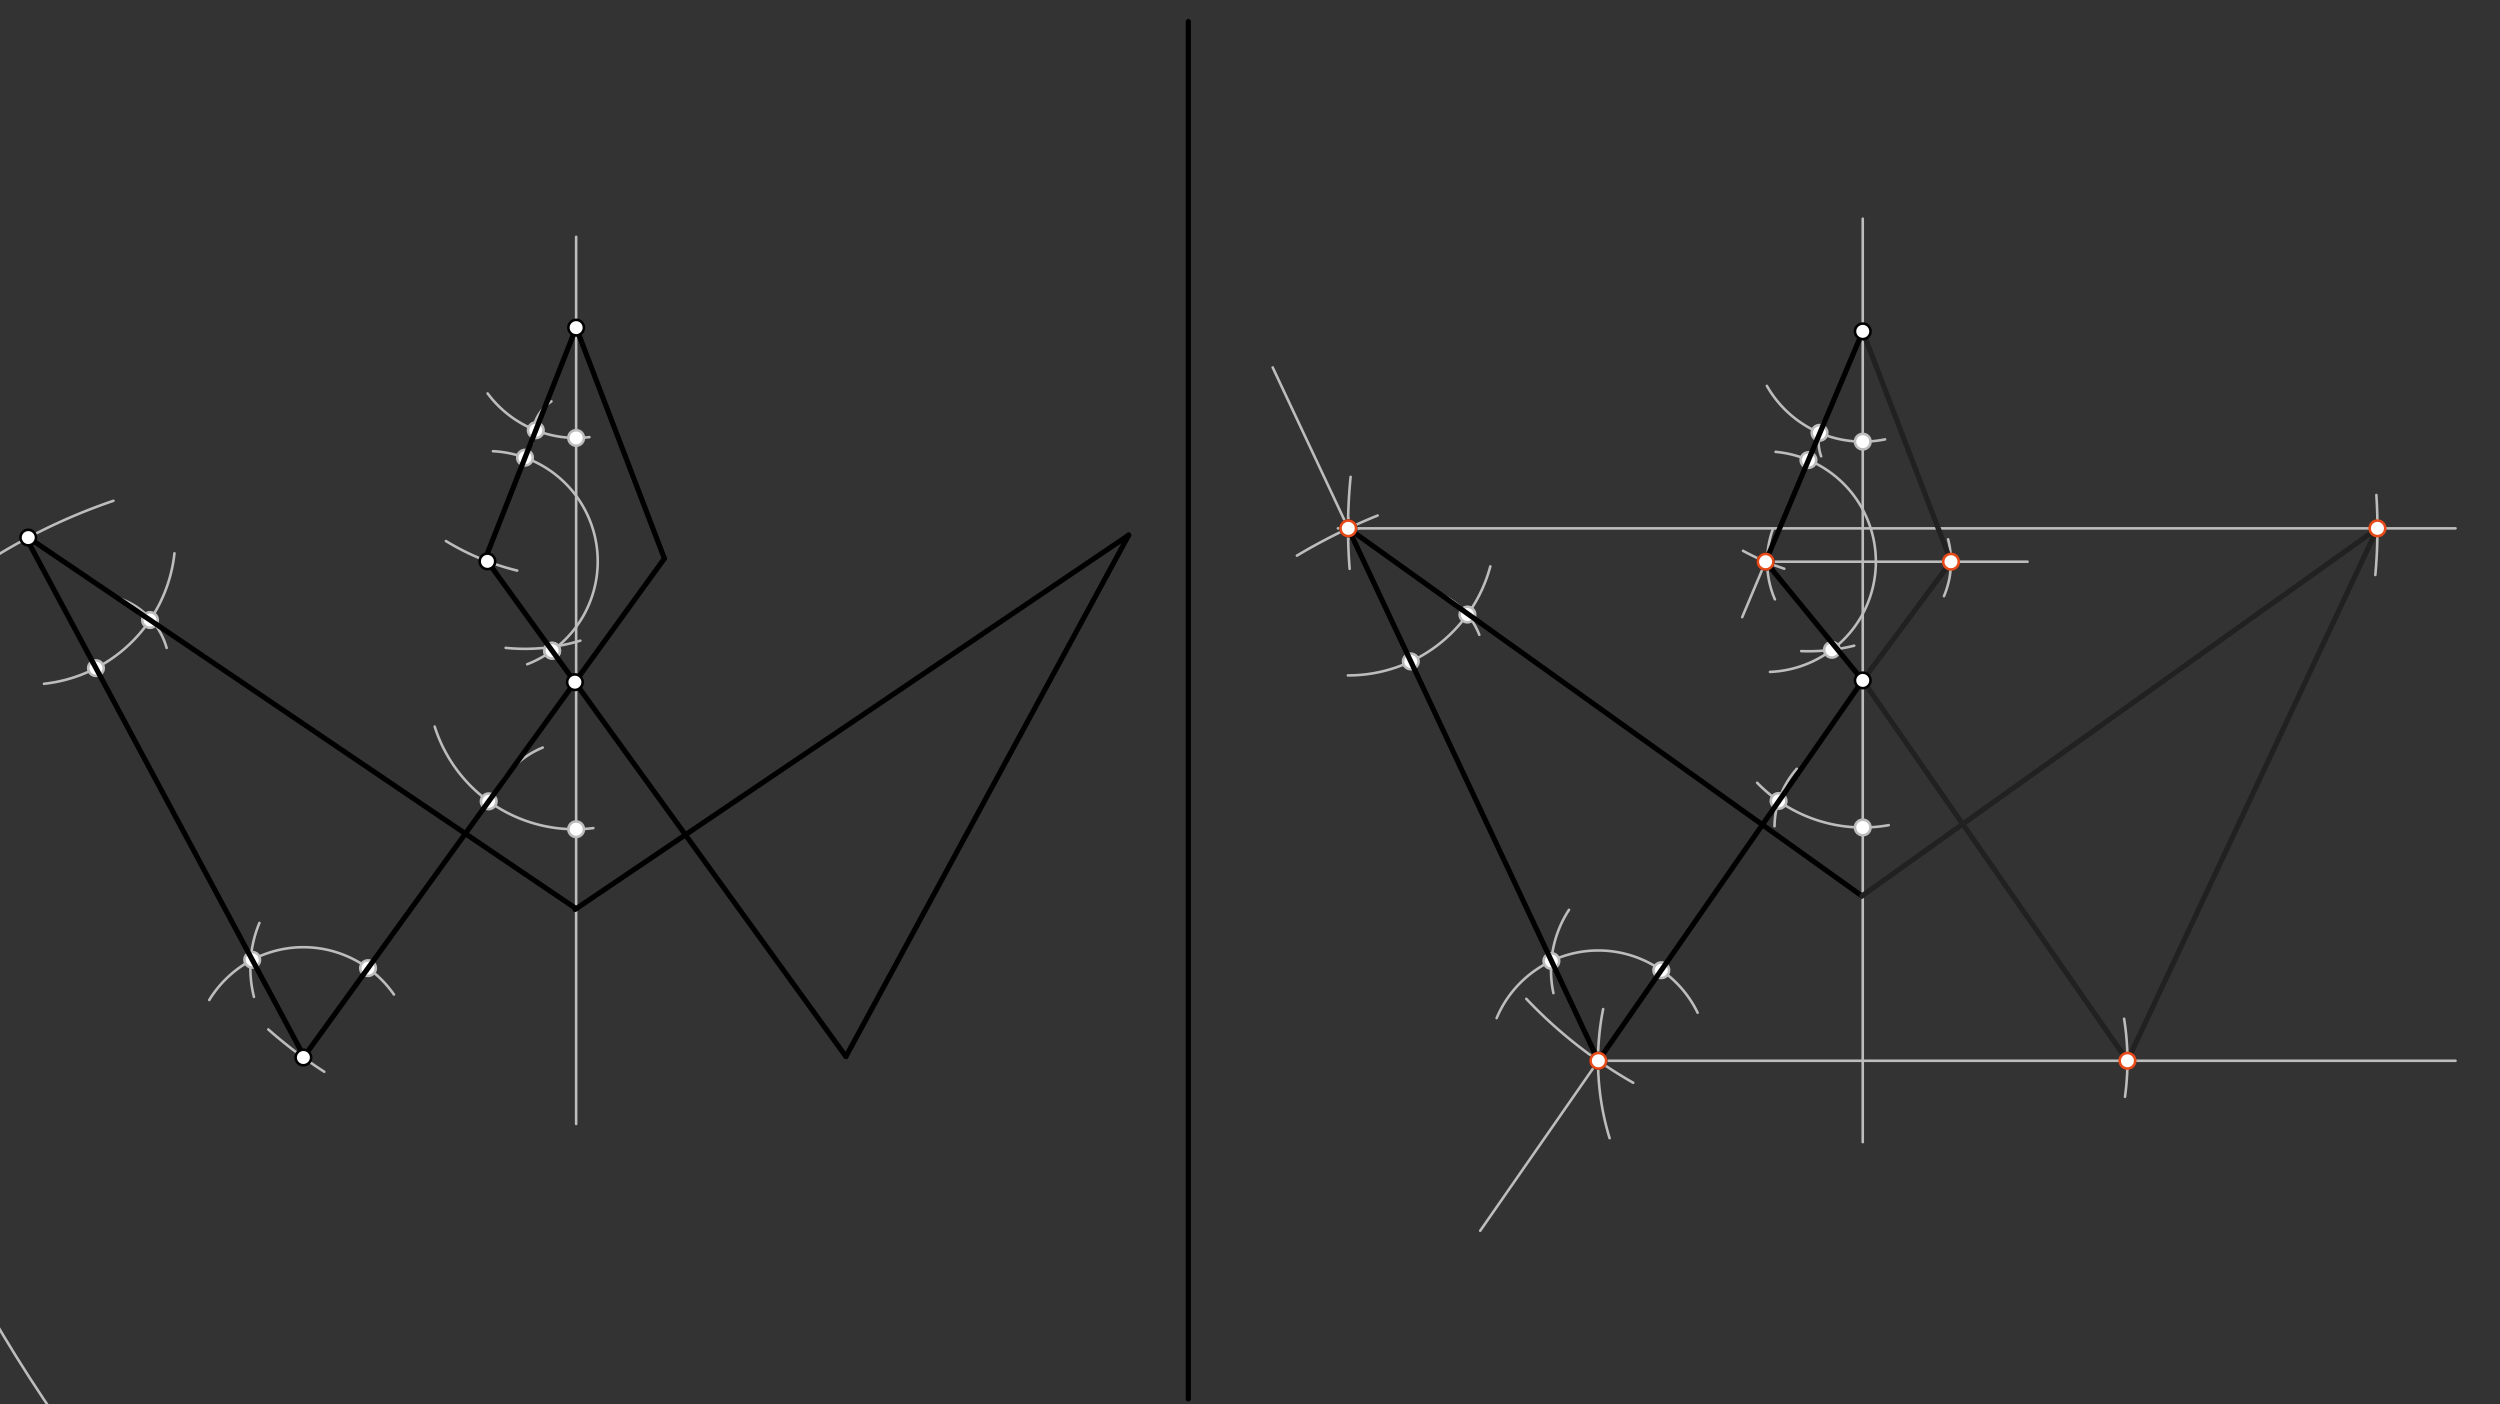 <svg xmlns="http://www.w3.org/2000/svg" class="svg--816" height="100%" preserveAspectRatio="xMidYMid meet" viewBox="0 0 963.78 541.417" width="100%"><rect x="0" y="0" width="963.78" height="541.417" fill="#333333" stroke="none"/><defs><marker id="marker-arrow" markerHeight="16" markerUnits="userSpaceOnUse" markerWidth="24" orient="auto-start-reverse" refX="24" refY="4" viewBox="0 0 24 8"><path d="M 0 0 L 24 4 L 0 8 z" stroke="inherit"></path></marker></defs><g class="aux-layer--949"><g class="element--733"><line stroke="#BDBDBD" stroke-dasharray="none" stroke-linecap="round" stroke-width="1" x1="222.111" x2="222.111" y1="91.306" y2="433.306"></line></g><g class="element--733"><line stroke="#BDBDBD" stroke-dasharray="none" stroke-linecap="round" stroke-width="1" x1="718.111" x2="718.111" y1="84.306" y2="440.306"></line></g><g class="element--733"><path d="M 187.993 151.68 A 42.52 42.52 0 0 0 227.224 168.517" fill="none" stroke="#BDBDBD" stroke-dasharray="none" stroke-linecap="round" stroke-width="1"></path></g><g class="element--733"><path d="M 681.154 148.764 A 42.52 42.52 0 0 0 726.7 169.382" fill="none" stroke="#BDBDBD" stroke-dasharray="none" stroke-linecap="round" stroke-width="1"></path></g><g class="element--733"><path d="M 212.585 154.736 A 17.008 17.008 0 0 0 205.211 170.738" fill="none" stroke="#BDBDBD" stroke-dasharray="none" stroke-linecap="round" stroke-width="1"></path></g><g class="element--733"><path d="M 702.775 162.905 A 17.008 17.008 0 0 0 702.066 175.901" fill="none" stroke="#BDBDBD" stroke-dasharray="none" stroke-linecap="round" stroke-width="1"></path></g><g class="element--733"><line stroke="#BDBDBD" stroke-dasharray="none" stroke-linecap="round" stroke-width="1" x1="718.111" x2="671.636" y1="127.739" y2="237.92"></line></g><g class="element--733"><path d="M 199.383 219.965 A 96.378 96.378 0 0 1 171.901 208.571" fill="none" stroke="#BDBDBD" stroke-dasharray="none" stroke-linecap="round" stroke-width="1"></path></g><g class="element--733"><path d="M 671.951 212.343 A 96.378 96.378 0 0 0 687.859 219.246" fill="none" stroke="#BDBDBD" stroke-dasharray="none" stroke-linecap="round" stroke-width="1"></path></g><g class="element--733"><path d="M 190.035 173.945 A 42.52 42.52 0 0 1 203.241 256.072" fill="none" stroke="#BDBDBD" stroke-dasharray="none" stroke-linecap="round" stroke-width="1"></path></g><g class="element--733"><path d="M 684.52 174.197 A 42.52 42.52 0 0 1 682.36 259.026" fill="none" stroke="#BDBDBD" stroke-dasharray="none" stroke-linecap="round" stroke-width="1"></path></g><g class="element--733"><path d="M 194.941 249.758 A 73.701 73.701 0 0 0 223.715 246.986" fill="none" stroke="#BDBDBD" stroke-dasharray="none" stroke-linecap="round" stroke-width="1"></path></g><g class="element--733"><path d="M 694.396 251.011 A 73.701 73.701 0 0 0 714.813 248.923" fill="none" stroke="#BDBDBD" stroke-dasharray="none" stroke-linecap="round" stroke-width="1"></path></g><g class="element--733"><path d="M 167.588 280.115 A 56.693 56.693 0 0 0 228.745 319.234" fill="none" stroke="#BDBDBD" stroke-dasharray="none" stroke-linecap="round" stroke-width="1"></path></g><g class="element--733"><path d="M 677.413 301.774 A 56.693 56.693 0 0 0 728.11 318.11" fill="none" stroke="#BDBDBD" stroke-dasharray="none" stroke-linecap="round" stroke-width="1"></path></g><g class="element--733"><path d="M 209.216 288.203 A 34.016 34.016 0 0 0 189.705 309.338" fill="none" stroke="#BDBDBD" stroke-dasharray="none" stroke-linecap="round" stroke-width="1"></path></g><g class="element--733"><path d="M 692.687 296.4 A 34.016 34.016 0 0 0 684.099 318.515" fill="none" stroke="#BDBDBD" stroke-dasharray="none" stroke-linecap="round" stroke-width="1"></path></g><g class="element--733"><line stroke="#BDBDBD" stroke-dasharray="none" stroke-linecap="round" stroke-width="1" x1="718.111" x2="570.636" y1="262.306" y2="474.466"></line></g><g class="element--733"><path d="M 103.443 396.866 A 178.583 178.583 0 0 0 125.01 413.175" fill="none" stroke="#BDBDBD" stroke-dasharray="none" stroke-linecap="round" stroke-width="1"></path></g><g class="element--733"><path d="M 588.416 385.07 A 178.583 178.583 0 0 0 629.623 417.424" fill="none" stroke="#BDBDBD" stroke-dasharray="none" stroke-linecap="round" stroke-width="1"></path></g><g class="element--733"><path d="M 576.971 392.498 A 42.52 42.52 0 0 1 654.446 390.4" fill="none" stroke="#BDBDBD" stroke-dasharray="none" stroke-linecap="round" stroke-width="1"></path></g><g class="element--733"><path d="M 80.678 385.507 A 42.52 42.52 0 0 1 151.866 383.401" fill="none" stroke="#BDBDBD" stroke-dasharray="none" stroke-linecap="round" stroke-width="1"></path></g><g class="element--733"><path d="M 100.008 355.802 A 45.354 45.354 0 0 0 97.903 384.319" fill="none" stroke="#BDBDBD" stroke-dasharray="none" stroke-linecap="round" stroke-width="1"></path></g><g class="element--733"><path d="M 604.864 350.759 A 42.52 42.52 0 0 0 598.858 382.854" fill="none" stroke="#BDBDBD" stroke-dasharray="none" stroke-linecap="round" stroke-width="1"></path></g><g class="element--733"><line stroke="#BDBDBD" stroke-dasharray="none" stroke-linecap="round" stroke-width="1" x1="616.182" x2="490.636" y1="408.942" y2="141.648"></line></g><g class="element--733"><path d="M 43.729 193.057 A 226.772 226.772 0 0 0 -0.555 213.731" fill="none" stroke="#BDBDBD" stroke-dasharray="none" stroke-linecap="round" stroke-width="1"></path></g><g class="element--733"><path d="M 531.08 198.745 A 226.772 226.772 0 0 0 499.972 214.21" fill="none" stroke="#BDBDBD" stroke-dasharray="none" stroke-linecap="round" stroke-width="1"></path></g><g class="element--733"><path d="M 16.955 263.609 A 56.693 56.693 0 0 0 67.26 213.314" fill="none" stroke="#BDBDBD" stroke-dasharray="none" stroke-linecap="round" stroke-width="1"></path></g><g class="element--733"><path d="M 519.629 260.377 A 56.693 56.693 0 0 0 574.537 218.353" fill="none" stroke="#BDBDBD" stroke-dasharray="none" stroke-linecap="round" stroke-width="1"></path></g><g class="element--733"><path d="M 64.236 249.762 A 28.346 28.346 0 0 0 46.312 230.803" fill="none" stroke="#BDBDBD" stroke-dasharray="none" stroke-linecap="round" stroke-width="1"></path></g><g class="element--733"><path d="M 570.295 244.725 A 28.346 28.346 0 0 0 555.909 229.333" fill="none" stroke="#BDBDBD" stroke-dasharray="none" stroke-linecap="round" stroke-width="1"></path></g><g class="element--733"><g class="center--a87"><line x1="515.774" y1="203.684" x2="523.774" y2="203.684" stroke="#BDBDBD" stroke-width="1" stroke-linecap="round"></line><line x1="519.774" y1="199.684" x2="519.774" y2="207.684" stroke="#BDBDBD" stroke-width="1" stroke-linecap="round"></line><circle class="hit--87b" cx="519.774" cy="203.684" r="4" stroke="none" fill="transparent"></circle></g><circle cx="519.774" cy="203.684" fill="none" r="604.685" stroke="#BDBDBD" stroke-dasharray="none" stroke-width="1"></circle></g><g class="element--733"><line stroke="#BDBDBD" stroke-dasharray="none" stroke-linecap="round" stroke-width="1" x1="680.655" x2="781.636" y1="216.54" y2="216.54"></line></g><g class="element--733"><line stroke="#BDBDBD" stroke-dasharray="none" stroke-linecap="round" stroke-width="1" x1="616.182" x2="946.636" y1="408.942" y2="408.942"></line></g><g class="element--733"><line stroke="#BDBDBD" stroke-dasharray="none" stroke-linecap="round" stroke-width="1" x1="519.774" x2="946.636" y1="203.684" y2="203.684"></line></g><g class="element--733"><path d="M 520.301 219.292 A 198.425 198.425 0 0 1 520.68 183.844" fill="none" stroke="#BDBDBD" stroke-dasharray="none" stroke-linecap="round" stroke-width="1"></path></g><g class="element--733"><path d="M 916.12 190.837 A 198.425 198.425 0 0 1 915.721 221.655" fill="none" stroke="#BDBDBD" stroke-dasharray="none" stroke-linecap="round" stroke-width="1"></path></g><g class="element--733"><path d="M 620.522 438.774 A 102.047 102.047 0 0 1 618.028 389.016" fill="none" stroke="#BDBDBD" stroke-dasharray="none" stroke-linecap="round" stroke-width="1"></path></g><g class="element--733"><path d="M 818.863 392.737 A 102.047 102.047 0 0 1 819.211 422.817" fill="none" stroke="#BDBDBD" stroke-dasharray="none" stroke-linecap="round" stroke-width="1"></path></g><g class="element--733"><path d="M 684.239 231.052 A 36.85 36.85 0 0 1 683.541 203.778" fill="none" stroke="#BDBDBD" stroke-dasharray="none" stroke-linecap="round" stroke-width="1"></path></g><g class="element--733"><path d="M 749.424 229.829 A 34.016 34.016 0 0 0 751.012 207.903" fill="none" stroke="#BDBDBD" stroke-dasharray="none" stroke-linecap="round" stroke-width="1"></path></g><g class="element--733"><circle cx="222.111" cy="168.825" r="3" stroke="#BDBDBD" stroke-width="1" fill="#ffffff"></circle>}</g><g class="element--733"><circle cx="206.55" cy="165.875" r="3" stroke="#BDBDBD" stroke-width="1" fill="#ffffff"></circle>}</g><g class="element--733"><circle cx="718.111" cy="170.258" r="3" stroke="#BDBDBD" stroke-width="1" fill="#ffffff"></circle>}</g><g class="element--733"><circle cx="701.447" cy="166.857" r="3" stroke="#BDBDBD" stroke-width="1" fill="#ffffff"></circle>}</g><g class="element--733"><circle cx="202.397" cy="176.435" r="3" stroke="#BDBDBD" stroke-width="1" fill="#ffffff"></circle>}</g><g class="element--733"><circle cx="212.846" cy="250.853" r="3" stroke="#BDBDBD" stroke-width="1" fill="#ffffff"></circle>}</g><g class="element--733"><circle cx="697.18" cy="177.363" r="3" stroke="#BDBDBD" stroke-width="1" fill="#ffffff"></circle>}</g><g class="element--733"><circle cx="212.846" cy="250.853" r="3" stroke="#BDBDBD" stroke-width="1" fill="#ffffff"></circle>}</g><g class="element--733"><circle cx="706.233" cy="250.506" r="3" stroke="#BDBDBD" stroke-width="1" fill="#ffffff"></circle>}</g><g class="element--733"><circle cx="222.111" cy="319.68" r="3" stroke="#BDBDBD" stroke-width="1" fill="#ffffff"></circle>}</g><g class="element--733"><circle cx="188.402" cy="308.922" r="3" stroke="#BDBDBD" stroke-width="1" fill="#ffffff"></circle>}</g><g class="element--733"><circle cx="718.111" cy="318.998" r="3" stroke="#BDBDBD" stroke-width="1" fill="#ffffff"></circle>}</g><g class="element--733"><circle cx="685.662" cy="308.794" r="3" stroke="#BDBDBD" stroke-width="1" fill="#ffffff"></circle>}</g><g class="element--733"><circle cx="141.881" cy="373.229" r="3" stroke="#BDBDBD" stroke-width="1" fill="#ffffff"></circle>}</g><g class="element--733"><circle cx="97.241" cy="370.008" r="3" stroke="#BDBDBD" stroke-width="1" fill="#ffffff"></circle>}</g><g class="element--733"><circle cx="640.451" cy="374.029" r="3" stroke="#BDBDBD" stroke-width="1" fill="#ffffff"></circle>}</g><g class="element--733"><circle cx="598.081" cy="370.468" r="3" stroke="#BDBDBD" stroke-width="1" fill="#ffffff"></circle>}</g><g class="element--733"><circle cx="36.987" cy="257.572" r="3" stroke="#BDBDBD" stroke-width="1" fill="#ffffff"></circle>}</g><g class="element--733"><circle cx="57.833" cy="239.034" r="3" stroke="#BDBDBD" stroke-width="1" fill="#ffffff"></circle>}</g><g class="element--733"><circle cx="543.876" cy="254.999" r="3" stroke="#BDBDBD" stroke-width="1" fill="#ffffff"></circle>}</g><g class="element--733"><circle cx="565.706" cy="236.916" r="3" stroke="#BDBDBD" stroke-width="1" fill="#ffffff"></circle>}</g></g><g class="main-layer--75a"><g class="element--733"><line stroke="#000000" stroke-dasharray="none" stroke-linecap="round" stroke-width="2" x1="458.111" x2="458.111" y1="8.306" y2="539.306"></line></g><g class="element--733"><line stroke="#000000" stroke-dasharray="none" stroke-linecap="round" stroke-width="2" x1="222.111" x2="187.111" y1="126.306" y2="215.306"></line></g><g class="element--733"><line stroke="#000000" stroke-dasharray="none" stroke-linecap="round" stroke-width="2" x1="187.111" x2="326.111" y1="215.306" y2="407.306"></line></g><g class="element--733"><line stroke="#000000" stroke-dasharray="none" stroke-linecap="round" stroke-width="2" x1="326.111" x2="435.111" y1="407.306" y2="206.306"></line></g><g class="element--733"><line stroke="#000000" stroke-dasharray="none" stroke-linecap="round" stroke-width="2" x1="435.111" x2="221.681" y1="206.306" y2="350.597"></line></g><g class="element--733"><line stroke="#000000" stroke-dasharray="none" stroke-linecap="round" stroke-width="2" x1="222.111" x2="256.127" y1="126.306" y2="215.306"></line></g><g class="element--733"><line stroke="#000000" stroke-dasharray="none" stroke-linecap="round" stroke-width="2" x1="256.127" x2="117.229" y1="215.306" y2="407.306"></line></g><g class="element--733"><line stroke="#000000" stroke-dasharray="none" stroke-linecap="round" stroke-width="2" x1="117.229" x2="9.443" y1="407.306" y2="206.176"></line></g><g class="element--733"><line stroke="#000000" stroke-dasharray="none" stroke-linecap="round" stroke-width="2" x1="9.513" x2="222.111" y1="206.306" y2="350.306"></line></g><g class="element--733"><line stroke="#000000" stroke-dasharray="none" stroke-linecap="round" stroke-width="2" x1="718.111" x2="680.655" y1="127.739" y2="216.54"></line></g><g class="element--733"><line stroke="#000000" stroke-dasharray="none" stroke-linecap="round" stroke-width="2" x1="680.655" x2="718.111" y1="216.54" y2="262.306"></line></g><g class="element--733"><line stroke="#000000" stroke-dasharray="none" stroke-linecap="round" stroke-width="2" x1="718.111" x2="616.182" y1="262.306" y2="408.942"></line></g><g class="element--733"><line stroke="#000000" stroke-dasharray="none" stroke-linecap="round" stroke-width="2" x1="616.182" x2="519.774" y1="408.942" y2="203.684"></line></g><g class="element--733"><line stroke="#000000" stroke-dasharray="none" stroke-linecap="round" stroke-width="2" x1="519.774" x2="717.781" y1="203.684" y2="345.411"></line></g><g class="element--733"><line stroke="#212121" stroke-dasharray="none" stroke-linecap="round" stroke-width="2" x1="718.111" x2="752.127" y1="127.739" y2="216.54"></line></g><g class="element--733"><line stroke="#212121" stroke-dasharray="none" stroke-linecap="round" stroke-width="2" x1="752.127" x2="718.111" y1="216.54" y2="262.306"></line></g><g class="element--733"><line stroke="#212121" stroke-dasharray="none" stroke-linecap="round" stroke-width="2" x1="718.111" x2="820.158" y1="262.306" y2="408.942"></line></g><g class="element--733"><line stroke="#212121" stroke-dasharray="none" stroke-linecap="round" stroke-width="2" x1="820.158" x2="916.536" y1="408.942" y2="203.684"></line></g><g class="element--733"><line stroke="#212121" stroke-dasharray="none" stroke-linecap="round" stroke-width="2" x1="916.536" x2="717.781" y1="203.684" y2="345.411"></line></g><g class="element--733"><circle cx="222.111" cy="126.306" r="3" stroke="#000000" stroke-width="1" fill="#ffffff"></circle>}</g><g class="element--733"><circle cx="718.111" cy="127.739" r="3" stroke="#000000" stroke-width="1" fill="#ffffff"></circle>}</g><g class="element--733"><circle cx="187.912" cy="216.412" r="3" stroke="#000000" stroke-width="1" fill="#ffffff"></circle>}</g><g class="element--733"><circle cx="680.655" cy="216.54" r="3" stroke="#000000" stroke-width="1" fill="#ffffff"></circle>}</g><g class="element--733"><circle cx="718.111" cy="262.306" r="3" stroke="#000000" stroke-width="1" fill="#ffffff"></circle>}</g><g class="element--733"><circle cx="221.632" cy="262.989" r="3" stroke="#000000" stroke-width="1" fill="#ffffff"></circle>}</g><g class="element--733"><circle cx="616.182" cy="408.942" r="3" stroke="#000000" stroke-width="1" fill="#ffffff"></circle>}</g><g class="element--733"><circle cx="116.959" cy="407.679" r="3" stroke="#000000" stroke-width="1" fill="#ffffff"></circle>}</g><g class="element--733"><circle cx="10.894" cy="207.241" r="3" stroke="#000000" stroke-width="1" fill="#ffffff"></circle>}</g><g class="element--733"><circle cx="519.774" cy="203.684" r="3" stroke="#000000" stroke-width="1" fill="#ffffff"></circle>}</g><g class="element--733"><circle cx="616.182" cy="408.942" r="3" stroke="#E64A19" stroke-width="1" fill="#ffffff"></circle>}</g><g class="element--733"><circle cx="519.774" cy="203.684" r="3" stroke="#E64A19" stroke-width="1" fill="#ffffff"></circle>}</g><g class="element--733"><circle cx="680.655" cy="216.54" r="3" stroke="#E64A19" stroke-width="1" fill="#ffffff"></circle>}</g><g class="element--733"><circle cx="916.536" cy="203.684" r="3" stroke="#E64A19" stroke-width="1" fill="#ffffff"></circle>}</g><g class="element--733"><circle cx="820.158" cy="408.942" r="3" stroke="#E64A19" stroke-width="1" fill="#ffffff"></circle>}</g><g class="element--733"><circle cx="752.127" cy="216.54" r="3" stroke="#E64A19" stroke-width="1" fill="#ffffff"></circle>}</g></g><g class="snaps-layer--ac6"></g><g class="temp-layer--52d"></g></svg>